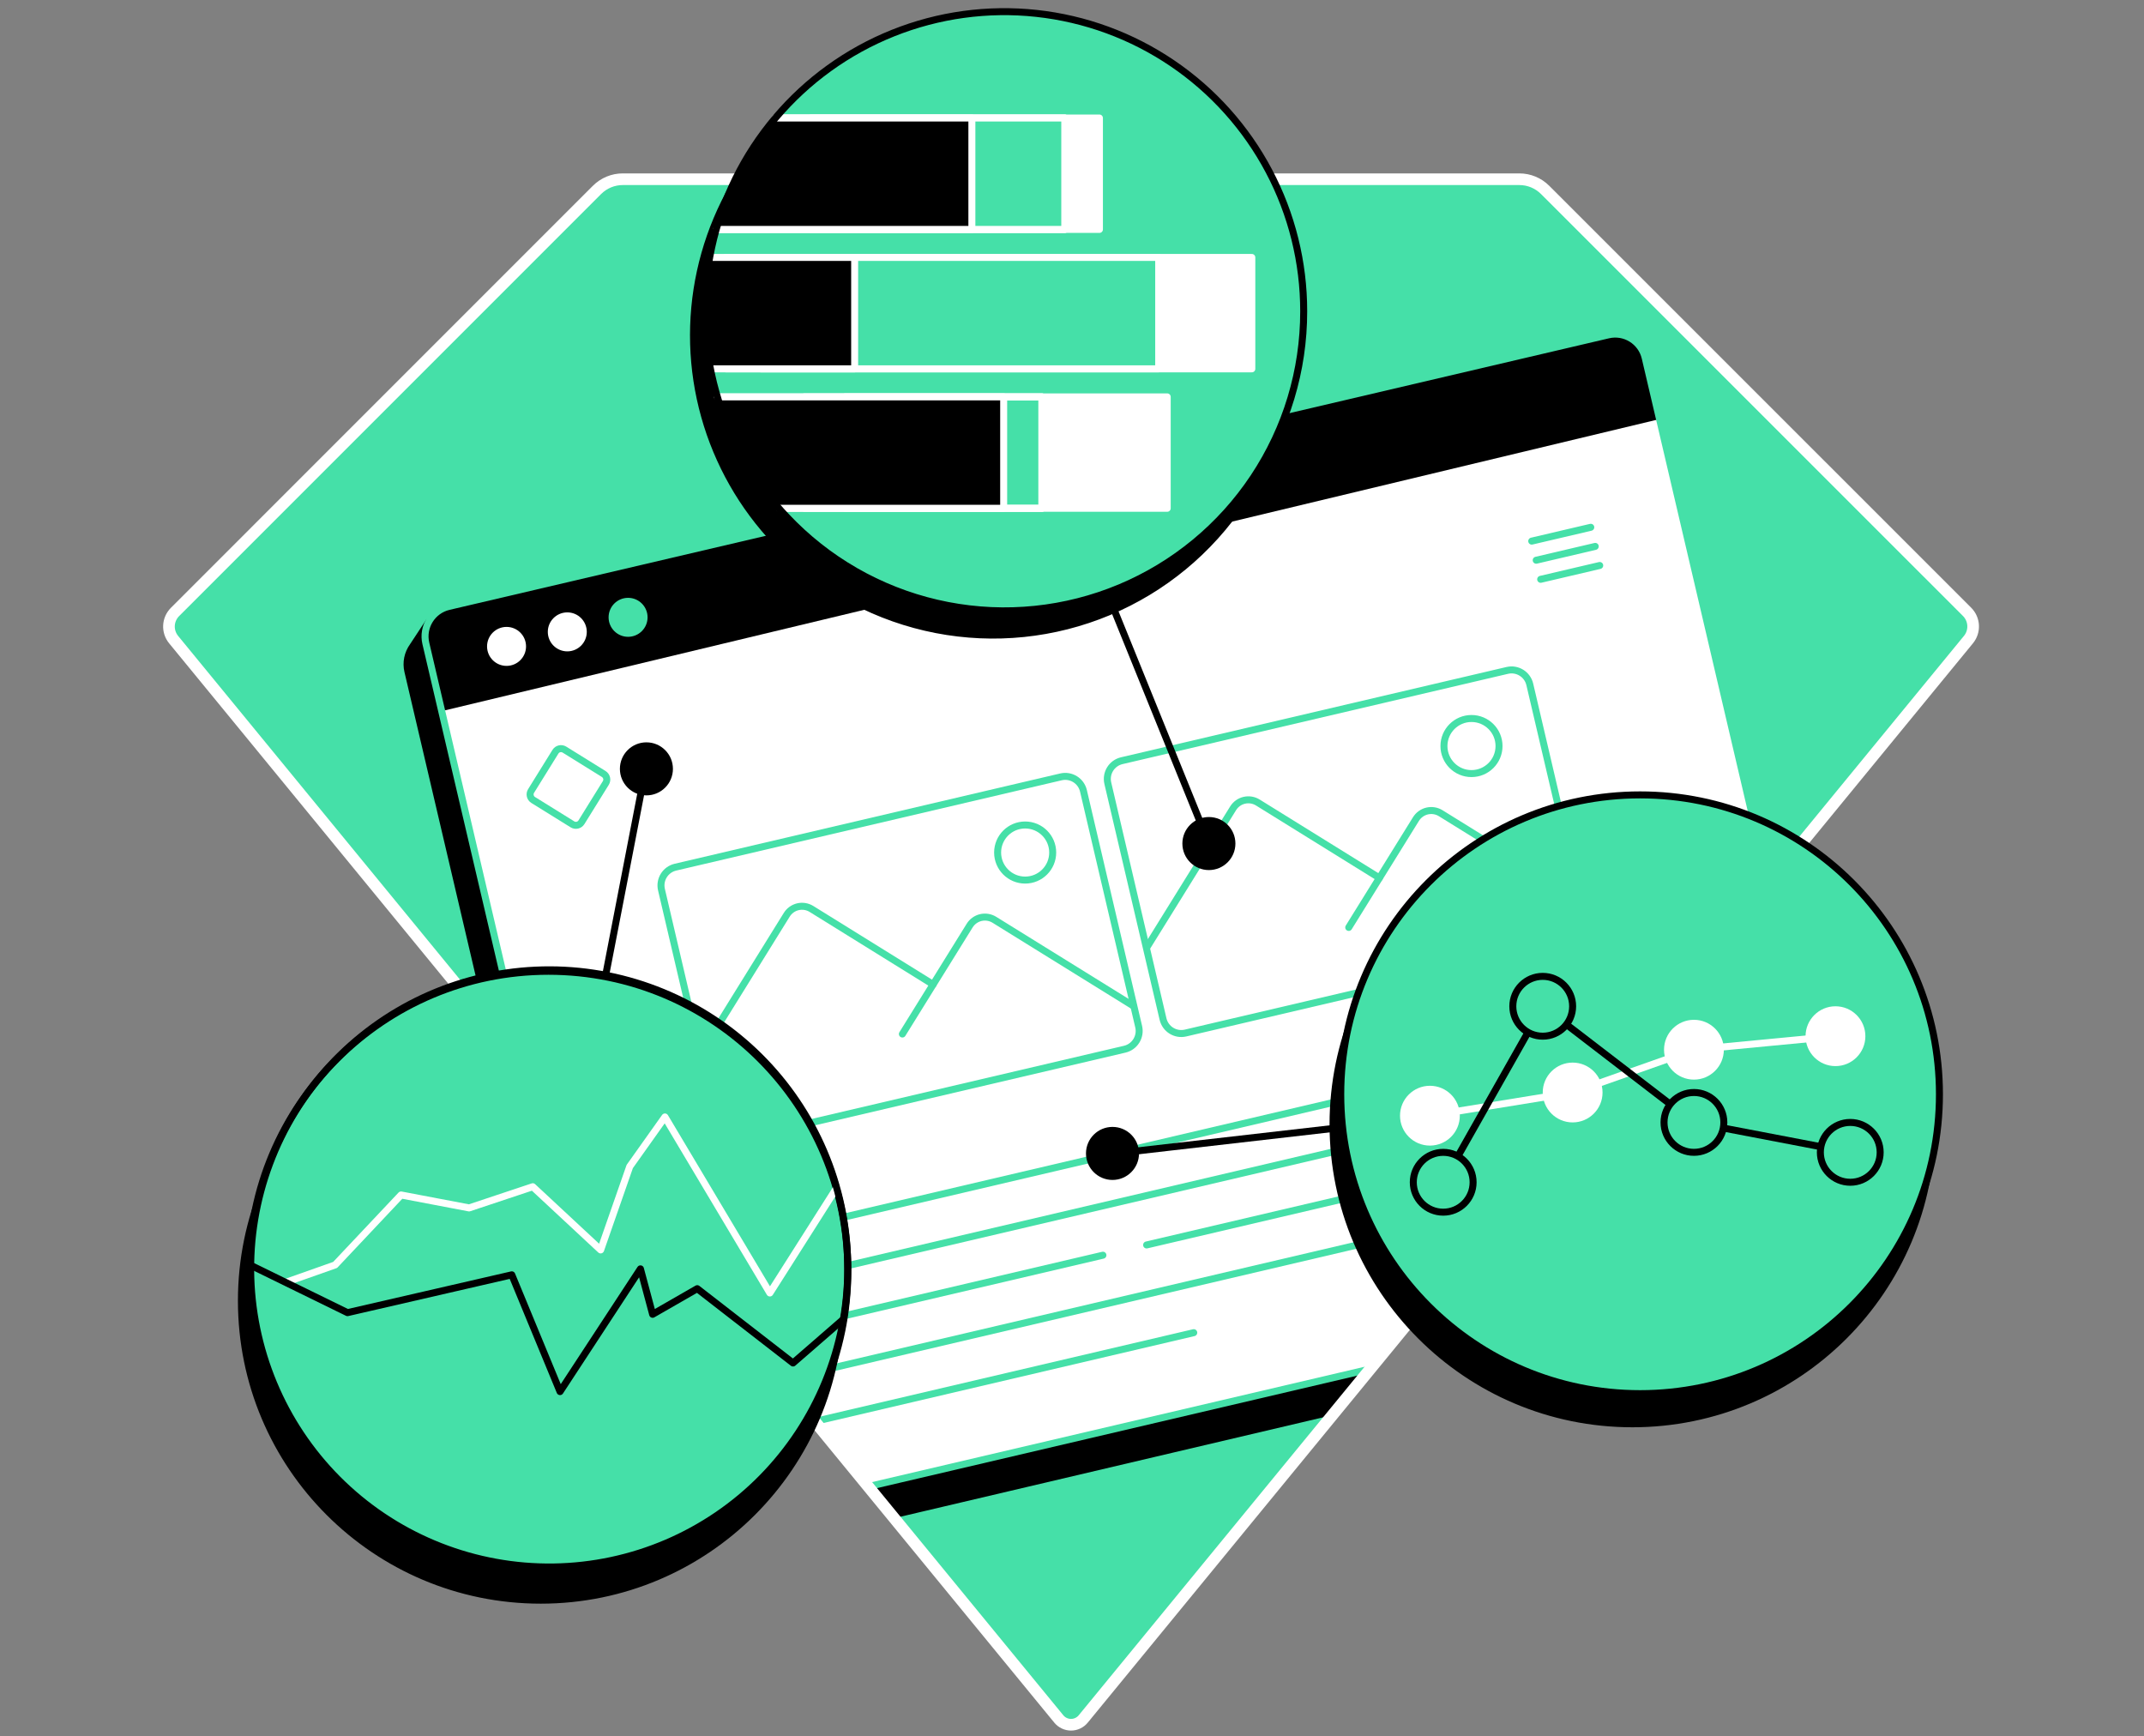 <svg width="368" height="298" viewBox="0 0 368 298" fill="none" xmlns="http://www.w3.org/2000/svg">
<rect x="0" y="0" width="368" height="298" fill="#808080" stroke="none"/>
<path d="M102.474 32.587L30.039 105.024C29.417 105.645 29.048 106.474 29.004 107.352C28.961 108.23 29.245 109.092 29.803 109.771L181.739 295.012C181.994 295.321 182.313 295.57 182.675 295.74C183.037 295.911 183.432 296 183.832 296C184.232 296 184.627 295.911 184.989 295.74C185.35 295.57 185.67 295.321 185.924 295.012L337.874 109.761C338.429 109.082 338.713 108.22 338.67 107.343C338.627 106.466 338.26 105.636 337.641 105.014L265.203 32.587C264.032 31.416 262.444 30.759 260.789 30.759H106.895C106.074 30.758 105.262 30.919 104.504 31.233C103.746 31.546 103.057 32.006 102.477 32.587" fill="#45E0A8"/>
<path d="M102.474 32.587L30.039 105.024C29.417 105.645 29.048 106.474 29.004 107.352C28.961 108.23 29.245 109.092 29.803 109.771L181.739 295.012C181.994 295.321 182.313 295.57 182.675 295.74C183.037 295.911 183.432 296 183.832 296C184.232 296 184.627 295.911 184.989 295.74C185.35 295.57 185.67 295.321 185.924 295.012L337.874 109.761C338.429 109.082 338.713 108.22 338.67 107.343C338.627 106.466 338.26 105.636 337.641 105.014L265.203 32.587C264.032 31.416 262.444 30.759 260.789 30.759H106.895C106.074 30.758 105.262 30.919 104.504 31.233C103.746 31.546 103.057 32.006 102.477 32.587" stroke="white" stroke-width="1.2" stroke-miterlimit="10"/>
<path d="M316.93 213.659L304.663 208.286L273.632 75.825C273.313 74.466 272.468 73.288 271.283 72.55C270.097 71.812 268.668 71.573 267.307 71.887L88.754 113.71L73.441 107.002L70.877 110.897C70.431 111.509 70.122 112.21 69.971 112.952C69.821 113.695 69.832 114.461 70.005 115.198L104.897 264.092C105.563 266.931 128.972 233.166 131.812 232.5L153.312 259.976L228.812 242.224L255.312 208.286C256.316 208.051 303.953 224.249 304.663 223.5C305.372 222.752 305.848 221.812 306.03 220.797L316.93 213.659Z" fill="black" stroke="black" stroke-width="1.2" stroke-miterlimit="10"/>
<path d="M276.04 57.475L77.031 104.079C74.192 104.744 72.429 107.585 73.094 110.424L107.963 259.321C108.628 262.16 117.973 222.665 120.812 222L149.312 255.06L234.973 235L271.812 188C274.651 187.336 317.918 213.148 317.253 210.309L282.385 61.413C281.72 58.573 278.879 56.811 276.04 57.475Z" fill="white"/>
<path d="M282.384 61.377L284.854 71.924L76 122.001L73.098 110.405C72.94 109.73 72.916 109.03 73.028 108.347C73.14 107.663 73.386 107.007 73.751 106.418C74.117 105.83 74.595 105.318 75.158 104.914C75.721 104.51 76.358 104.221 77.033 104.063L276.039 57.455C277.4 57.136 278.833 57.369 280.023 58.104C281.212 58.839 282.062 60.016 282.384 61.377Z" fill="black"/>
<path d="M317.253 210.309L282.384 61.413C281.719 58.573 278.879 56.811 276.039 57.475L77.031 104.079C74.191 104.744 72.429 107.585 73.094 110.424L107.962 259.321M234.972 235L149.312 255.06" stroke="#45E0A8" stroke-width="1.2" stroke-miterlimit="10"/>
<path d="M86.945 114.88C89.124 114.88 90.89 113.114 90.89 110.935C90.89 108.756 89.124 106.99 86.945 106.99C84.766 106.99 83 108.756 83 110.935C83 113.114 84.766 114.88 86.945 114.88Z" fill="white" stroke="black" stroke-width="1.2" stroke-miterlimit="10"/>
<path d="M97.372 112.387C99.55 112.387 101.317 110.621 101.317 108.442C101.317 106.263 99.55 104.497 97.372 104.497C95.193 104.497 93.427 106.263 93.427 108.442C93.427 110.621 95.193 112.387 97.372 112.387Z" fill="white" stroke="black" stroke-width="1.2" stroke-miterlimit="10"/>
<path d="M107.805 109.89C109.984 109.89 111.75 108.124 111.75 105.945C111.75 103.766 109.984 102 107.805 102C105.627 102 103.86 103.766 103.86 105.945C103.86 108.124 105.627 109.89 107.805 109.89Z" fill="#45E0A8" stroke="black" stroke-width="1.2" stroke-miterlimit="10"/>
<path d="M262.909 92.867L273.043 90.493" stroke="#45E0A8" stroke-width="1.2" stroke-linecap="round" stroke-linejoin="round"/>
<path d="M263.678 96.146L273.809 93.772" stroke="#45E0A8" stroke-width="1.2" stroke-linecap="round" stroke-linejoin="round"/>
<path d="M264.444 99.421L274.578 97.048" stroke="#45E0A8" stroke-width="1.2" stroke-linecap="round" stroke-linejoin="round"/>
<path d="M127.655 212.91L276.781 177.975" stroke="#45E0A8" stroke-width="1.2" stroke-linecap="round" stroke-linejoin="round"/>
<path d="M129.539 220.943L240.022 195.06" stroke="#45E0A8" stroke-width="1.2" stroke-linecap="round" stroke-linejoin="round"/>
<path d="M131.42 228.976L189.306 215.417" stroke="#45E0A8" stroke-width="1.2" stroke-linecap="round" stroke-linejoin="round"/>
<path d="M196.807 213.659L239.609 203.632" stroke="#45E0A8" stroke-width="1.2" stroke-linecap="round" stroke-linejoin="round"/>
<path d="M133.301 237.009L243.784 211.129" stroke="#45E0A8" stroke-width="1.2" stroke-linecap="round" stroke-linejoin="round"/>
<path d="M135.182 245.043L204.897 228.714" stroke="#45E0A8" stroke-width="1.2" stroke-linecap="round" stroke-linejoin="round"/>
<path d="M273.639 189.656L279.278 213.739" stroke="#45E0A8" stroke-width="1.2" stroke-linecap="round" stroke-linejoin="round"/>
<path d="M283.599 207.084L279.332 213.962L272.454 209.697" stroke="#45E0A8" stroke-width="1.2" stroke-linecap="round" stroke-linejoin="round"/>
<path d="M103.62 132.83L96.882 128.649C96.356 128.322 95.664 128.484 95.337 129.011L91.156 135.749C90.829 136.275 90.991 136.967 91.518 137.294L98.256 141.475C98.782 141.802 99.474 141.64 99.801 141.113L103.982 134.375C104.309 133.849 104.147 133.157 103.62 132.83Z" stroke="#45E0A8" stroke-width="1.2" stroke-linecap="round" stroke-linejoin="round"/>
<path d="M194.54 172.646L170.677 157.854C170.332 157.64 169.95 157.497 169.55 157.431C169.15 157.366 168.741 157.38 168.347 157.472C167.953 157.565 167.581 157.735 167.252 157.972C166.923 158.209 166.645 158.508 166.432 158.853L154.887 177.459" stroke="#45E0A8" stroke-width="1.2" stroke-linecap="round" stroke-linejoin="round"/>
<path d="M117.777 184.82L135.039 156.995C135.252 156.651 135.531 156.351 135.86 156.114C136.189 155.877 136.561 155.708 136.956 155.615C137.35 155.522 137.759 155.508 138.159 155.574C138.559 155.639 138.942 155.783 139.287 155.997L160.16 168.95" stroke="#45E0A8" stroke-width="1.2" stroke-linecap="round" stroke-linejoin="round"/>
<path d="M175.96 151.04C178.571 151.04 180.687 148.923 180.687 146.312C180.687 143.701 178.571 141.585 175.96 141.585C173.349 141.585 171.232 143.701 171.232 146.312C171.232 148.923 173.349 151.04 175.96 151.04Z" stroke="#45E0A8" stroke-width="1.2" stroke-linecap="round" stroke-linejoin="round"/>
<path d="M182.102 133.328L115.935 148.822C114.206 149.227 113.132 150.958 113.537 152.687L123.016 193.162C123.421 194.891 125.151 195.965 126.88 195.56L193.047 180.065C194.776 179.66 195.85 177.93 195.445 176.201L185.966 135.725C185.561 133.996 183.831 132.923 182.102 133.328Z" stroke="#45E0A8" stroke-width="1.2" stroke-miterlimit="10"/>
<path d="M275.113 156.826L247.286 139.564C246.941 139.351 246.558 139.208 246.159 139.143C245.759 139.078 245.351 139.092 244.956 139.184C244.562 139.277 244.19 139.447 243.862 139.683C243.533 139.92 243.254 140.219 243.041 140.563L231.499 159.166" stroke="#45E0A8" stroke-width="1.2" stroke-linecap="round" stroke-linejoin="round"/>
<path d="M196.899 162.501L211.651 138.726C211.864 138.381 212.143 138.082 212.471 137.845C212.8 137.608 213.172 137.438 213.566 137.346C213.961 137.253 214.369 137.239 214.769 137.304C215.169 137.37 215.552 137.513 215.896 137.727L236.766 150.67" stroke="#45E0A8" stroke-width="1.2" stroke-linecap="round" stroke-linejoin="round"/>
<path d="M252.569 132.763C255.18 132.763 257.296 130.647 257.296 128.036C257.296 125.425 255.18 123.309 252.569 123.309C249.958 123.309 247.842 125.425 247.842 128.036C247.842 130.647 249.958 132.763 252.569 132.763Z" stroke="#45E0A8" stroke-width="1.2" stroke-linecap="round" stroke-linejoin="round"/>
<path d="M258.711 115.056L192.545 130.551C190.815 130.956 189.742 132.686 190.147 134.415L199.625 174.891C200.03 176.62 201.76 177.694 203.49 177.289L269.656 161.794C271.386 161.389 272.459 159.659 272.054 157.929L262.576 117.454C262.171 115.725 260.441 114.651 258.711 115.056Z" stroke="#45E0A8" stroke-width="1.2" stroke-miterlimit="10"/>
<path d="M102.474 32.587L30.039 105.024C29.417 105.645 29.048 106.474 29.004 107.352C28.961 108.23 29.245 109.092 29.803 109.771L181.739 295.012C181.994 295.321 182.313 295.57 182.675 295.74C183.037 295.911 183.432 296 183.832 296C184.232 296 184.627 295.911 184.989 295.74C185.35 295.57 185.67 295.321 185.924 295.012L337.874 109.761C338.429 109.082 338.713 108.22 338.67 107.343C338.627 106.466 338.26 105.636 337.641 105.014L265.203 32.587C264.032 31.416 262.444 30.759 260.789 30.759H106.895C106.074 30.758 105.262 30.919 104.504 31.233C103.746 31.546 103.057 32.006 102.477 32.587" stroke="white" stroke-width="2" stroke-miterlimit="10"/>
<path d="M191 198L282.647 187.496" stroke="black" stroke-width="1.2" stroke-miterlimit="10"/>
<path d="M280.187 244.35C308.564 244.35 331.568 221.346 331.568 192.969C331.568 164.592 308.564 141.588 280.187 141.588C251.81 141.588 228.806 164.592 228.806 192.969C228.806 221.346 251.81 244.35 280.187 244.35Z" fill="black" stroke="black" stroke-width="1.2" stroke-miterlimit="10"/>
<path d="M281.509 239.18C309.886 239.18 332.89 216.176 332.89 187.799C332.89 159.422 309.886 136.418 281.509 136.418C253.132 136.418 230.127 159.422 230.127 187.799C230.127 216.176 253.132 239.18 281.509 239.18Z" fill="#45E0A8" stroke="black" stroke-width="1.2" stroke-miterlimit="10"/>
<path d="M245.435 196.608C248.27 196.608 250.568 194.309 250.568 191.474C250.568 188.639 248.27 186.341 245.435 186.341C242.6 186.341 240.301 188.639 240.301 191.474C240.301 194.309 242.6 196.608 245.435 196.608Z" fill="white"/>
<path d="M269.93 192.629C272.765 192.629 275.064 190.331 275.064 187.496C275.064 184.661 272.765 182.362 269.93 182.362C267.095 182.362 264.797 184.661 264.797 187.496C264.797 190.331 267.095 192.629 269.93 192.629Z" fill="white"/>
<path d="M290.75 185.285C293.585 185.285 295.884 182.987 295.884 180.152C295.884 177.317 293.585 175.019 290.75 175.019C287.915 175.019 285.617 177.317 285.617 180.152C285.617 182.987 287.915 185.285 290.75 185.285Z" fill="white"/>
<path d="M315.043 182.965C317.878 182.965 320.176 180.667 320.176 177.832C320.176 174.997 317.878 172.698 315.043 172.698C312.208 172.698 309.909 174.997 309.909 177.832C309.909 180.667 312.208 182.965 315.043 182.965Z" fill="white"/>
<path d="M245.435 191.474L269.93 187.495L290.75 180.151L315.042 177.831" stroke="white" stroke-width="1.2" stroke-linecap="round" stroke-linejoin="round"/>
<path d="M247.712 202.9L264.797 172.698L290.75 192.629L317.583 197.766" stroke="black" stroke-width="1.2" stroke-miterlimit="10"/>
<path d="M247.712 208.034C250.547 208.034 252.846 205.735 252.846 202.9C252.846 200.065 250.547 197.767 247.712 197.767C244.877 197.767 242.579 200.065 242.579 202.9C242.579 205.735 244.877 208.034 247.712 208.034Z" fill="#45E0A8" stroke="black" stroke-width="1.2" stroke-miterlimit="10"/>
<path d="M264.797 177.831C267.632 177.831 269.93 175.533 269.93 172.698C269.93 169.863 267.632 167.564 264.797 167.564C261.961 167.564 259.663 169.863 259.663 172.698C259.663 175.533 261.961 177.831 264.797 177.831Z" fill="#45E0A8" stroke="black" stroke-width="1.2" stroke-miterlimit="10"/>
<path d="M290.75 197.763C293.585 197.763 295.884 195.465 295.884 192.63C295.884 189.794 293.585 187.496 290.75 187.496C287.915 187.496 285.617 189.794 285.617 192.63C285.617 195.465 287.915 197.763 290.75 197.763Z" fill="#45E0A8" stroke="black" stroke-width="1.2" stroke-miterlimit="10"/>
<path d="M317.583 202.9C320.418 202.9 322.716 200.601 322.716 197.766C322.716 194.931 320.418 192.633 317.583 192.633C314.748 192.633 312.449 194.931 312.449 197.766C312.449 200.601 314.748 202.9 317.583 202.9Z" fill="#45E0A8" stroke="black" stroke-width="1.2" stroke-miterlimit="10"/>
<path d="M190.952 201.903C193.134 201.903 194.903 200.134 194.903 197.952C194.903 195.769 193.134 194 190.952 194C188.769 194 187 195.769 187 197.952C187 200.134 188.769 201.903 190.952 201.903Z" fill="black" stroke="black" stroke-width="1.2" stroke-miterlimit="10"/>
<path d="M207.497 144.77L171.489 55.967" stroke="black" stroke-width="1.2" stroke-miterlimit="10"/>
<path d="M207.497 148.722C209.679 148.722 211.448 146.952 211.448 144.77C211.448 142.588 209.679 140.818 207.497 140.818C205.314 140.818 203.545 142.588 203.545 144.77C203.545 146.952 205.314 148.722 207.497 148.722Z" fill="black" stroke="black" stroke-width="1.2" stroke-miterlimit="10"/>
<path d="M221.828 57.592C221.835 67.725 218.844 77.635 213.232 86.073C207.62 94.511 199.637 101.1 190.289 105.012C180.941 108.924 170.644 109.983 160.695 108.056C150.746 106.13 141.589 101.303 134.376 94.185C133.984 93.799 133.597 93.409 133.218 93.01C127.423 86.927 123.207 79.516 120.94 71.427C118.673 63.337 118.423 54.815 120.212 46.607C122.002 38.398 125.777 30.754 131.206 24.342C136.635 17.931 143.553 12.948 151.354 9.83C159.155 6.711 167.602 5.553 175.954 6.456C184.307 7.359 192.311 10.296 199.266 15.009C206.22 19.722 211.914 26.068 215.847 33.492C219.78 40.916 221.834 49.19 221.828 57.592V57.592Z" fill="black" stroke="black" stroke-width="1.2" stroke-miterlimit="10"/>
<path d="M223.769 53.437C223.776 63.571 220.785 73.48 215.173 81.918C209.561 90.356 201.578 96.945 192.23 100.857C182.881 104.769 172.585 105.828 162.636 103.902C152.687 101.975 143.53 97.149 136.317 90.03C135.925 89.644 135.542 89.258 135.162 88.855C129.366 82.773 125.15 75.362 122.882 67.272C120.614 59.183 120.363 50.66 122.153 42.451C123.942 34.242 127.717 26.597 133.146 20.185C138.575 13.773 145.493 8.79 153.294 5.672C161.096 2.553 169.543 1.395 177.896 2.298C186.249 3.201 194.253 6.138 201.208 10.851C208.163 15.565 213.856 21.912 217.789 29.336C221.722 36.76 223.776 45.035 223.769 53.437V53.437Z" fill="#45E0A8"/>
<path d="M188.707 20.253H139.194V39.372H188.707V20.253Z" fill="white" stroke="white" stroke-width="1.2" stroke-linecap="round" stroke-linejoin="round"/>
<path d="M133.141 20.253H182.761V39.372H123.012" stroke="white" stroke-width="1.2" stroke-linecap="round" stroke-linejoin="round"/>
<path d="M182.761 39.372V20.253H133.249V39.372H182.761Z" fill="#45E0A8"/>
<path d="M133.249 20.253V39.372H123.012H182.761V20.253H133.141H133.249Z" stroke="white" stroke-width="1.2" stroke-linecap="round" stroke-linejoin="round"/>
<path d="M166.815 20.253H132.812L126.312 30L122.812 39.372H166.815V20.253Z" fill="black"/>
<path d="M133.136 20.253H166.815V39.372H122.994" stroke="white" stroke-width="1.2" stroke-linecap="round" stroke-linejoin="round"/>
<path d="M214.864 44.183H130.589V63.302H214.864V44.183Z" fill="white" stroke="white" stroke-width="1.2" stroke-linecap="round" stroke-linejoin="round"/>
<path d="M198.881 44.183H123.595V63.302H198.881V44.183Z" fill="#45E0A8"/>
<path d="M198.881 44.183H124.595V63.302H198.881V44.183Z" stroke="white" stroke-width="1.2" stroke-linecap="round" stroke-linejoin="round"/>
<path d="M146.694 44.183H121.302L120.302 63.302H146.694V44.183Z" fill="black"/>
<path d="M121.971 44.183H146.694V63.302H122.06" stroke="white" stroke-width="1.2" stroke-linecap="round" stroke-linejoin="round"/>
<path d="M200.342 68.112H145.056V87.231H200.342V68.112Z" fill="white" stroke="white" stroke-width="1.2" stroke-linecap="round" stroke-linejoin="round"/>
<path d="M178.84 68.112H138.062V87.231H178.84V68.112Z" fill="#45E0A8" stroke="white" stroke-width="1.2" stroke-linecap="round" stroke-linejoin="round"/>
<path d="M123.312 68.111H178.839V87.23H133.812" stroke="white" stroke-width="1.2" stroke-linecap="round" stroke-linejoin="round"/>
<path d="M172.271 68.112H123.312L126.812 77.672L133.812 87.231H172.271V68.112Z" fill="black"/>
<path d="M123.151 68.111H172.271V87.23H133.812" stroke="white" stroke-width="1.2" stroke-linecap="round" stroke-linejoin="round"/>
<path d="M223.769 53.437C223.776 63.571 220.785 73.48 215.173 81.918C209.561 90.356 201.578 96.945 192.23 100.857C182.881 104.769 172.585 105.828 162.636 103.902C152.687 101.975 143.53 97.149 136.317 90.03C135.925 89.644 135.542 89.258 135.162 88.855C129.366 82.773 125.15 75.362 122.882 67.272C120.614 59.183 120.363 50.66 122.153 42.451C123.942 34.242 127.717 26.597 133.146 20.185C138.575 13.773 145.493 8.79 153.294 5.672C161.096 2.553 169.543 1.395 177.896 2.298C186.249 3.201 194.253 6.138 201.208 10.851C208.163 15.565 213.856 21.912 217.789 29.336C221.722 36.76 223.776 45.035 223.769 53.437V53.437Z" stroke="black" stroke-width="1.2" stroke-miterlimit="10"/>
<path d="M111 131L94.141 218.074" stroke="black" stroke-width="1.2" stroke-miterlimit="10"/>
<path d="M110.952 135.903C113.134 135.903 114.903 134.134 114.903 131.952C114.903 129.769 113.134 128 110.952 128C108.769 128 107 129.769 107 131.952C107 134.134 108.769 135.903 110.952 135.903Z" fill="black" stroke="black" stroke-width="1.2" stroke-miterlimit="10"/>
<path d="M92.819 274.622C121.196 274.622 144.2 251.618 144.2 223.241C144.2 194.863 121.196 171.859 92.819 171.859C64.442 171.859 41.438 194.863 41.438 223.241C41.438 251.618 64.442 274.622 92.819 274.622Z" fill="black" stroke="black" stroke-width="1.2" stroke-miterlimit="10"/>
<path d="M94.141 269.455C122.518 269.455 145.522 246.451 145.522 218.074C145.522 189.697 122.518 166.692 94.141 166.692C65.764 166.692 42.76 189.697 42.76 218.074C42.76 246.451 65.764 269.455 94.141 269.455Z" fill="#45E0A8" stroke="black" stroke-width="1.2" stroke-miterlimit="10"/>
<path d="M49.088 220.067L57.521 217.089L68.84 205.081L80.518 207.304L91.444 203.666L103.096 214.512L108.09 200.197L114.132 191.694L132.142 221.902L143.669 203.762" stroke="white" stroke-width="1.2" stroke-linecap="round" stroke-linejoin="round"/>
<path d="M42.812 217.042L59.645 225.278L87.846 218.786L96.125 238.827L109.927 217.761L112.018 225.561L119.675 221.163L136.117 233.917L144.657 226.5" stroke="black" stroke-width="1.2" stroke-linecap="round" stroke-linejoin="round"/>
<path d="M145.512 217.74C145.498 231.19 140.196 244.096 130.752 253.671C121.307 263.247 108.476 268.726 95.027 268.925C81.579 269.124 68.591 264.028 58.866 254.737C49.142 245.445 43.46 232.703 43.047 219.259C42.634 205.815 47.523 192.748 56.66 182.877C65.796 173.006 78.446 167.123 91.882 166.497C105.317 165.871 118.46 170.552 128.475 179.53C138.49 188.508 144.573 201.064 145.412 214.488C145.476 215.563 145.512 216.648 145.512 217.74Z" stroke="black" stroke-width="1.2" stroke-miterlimit="10"/>
</svg>
